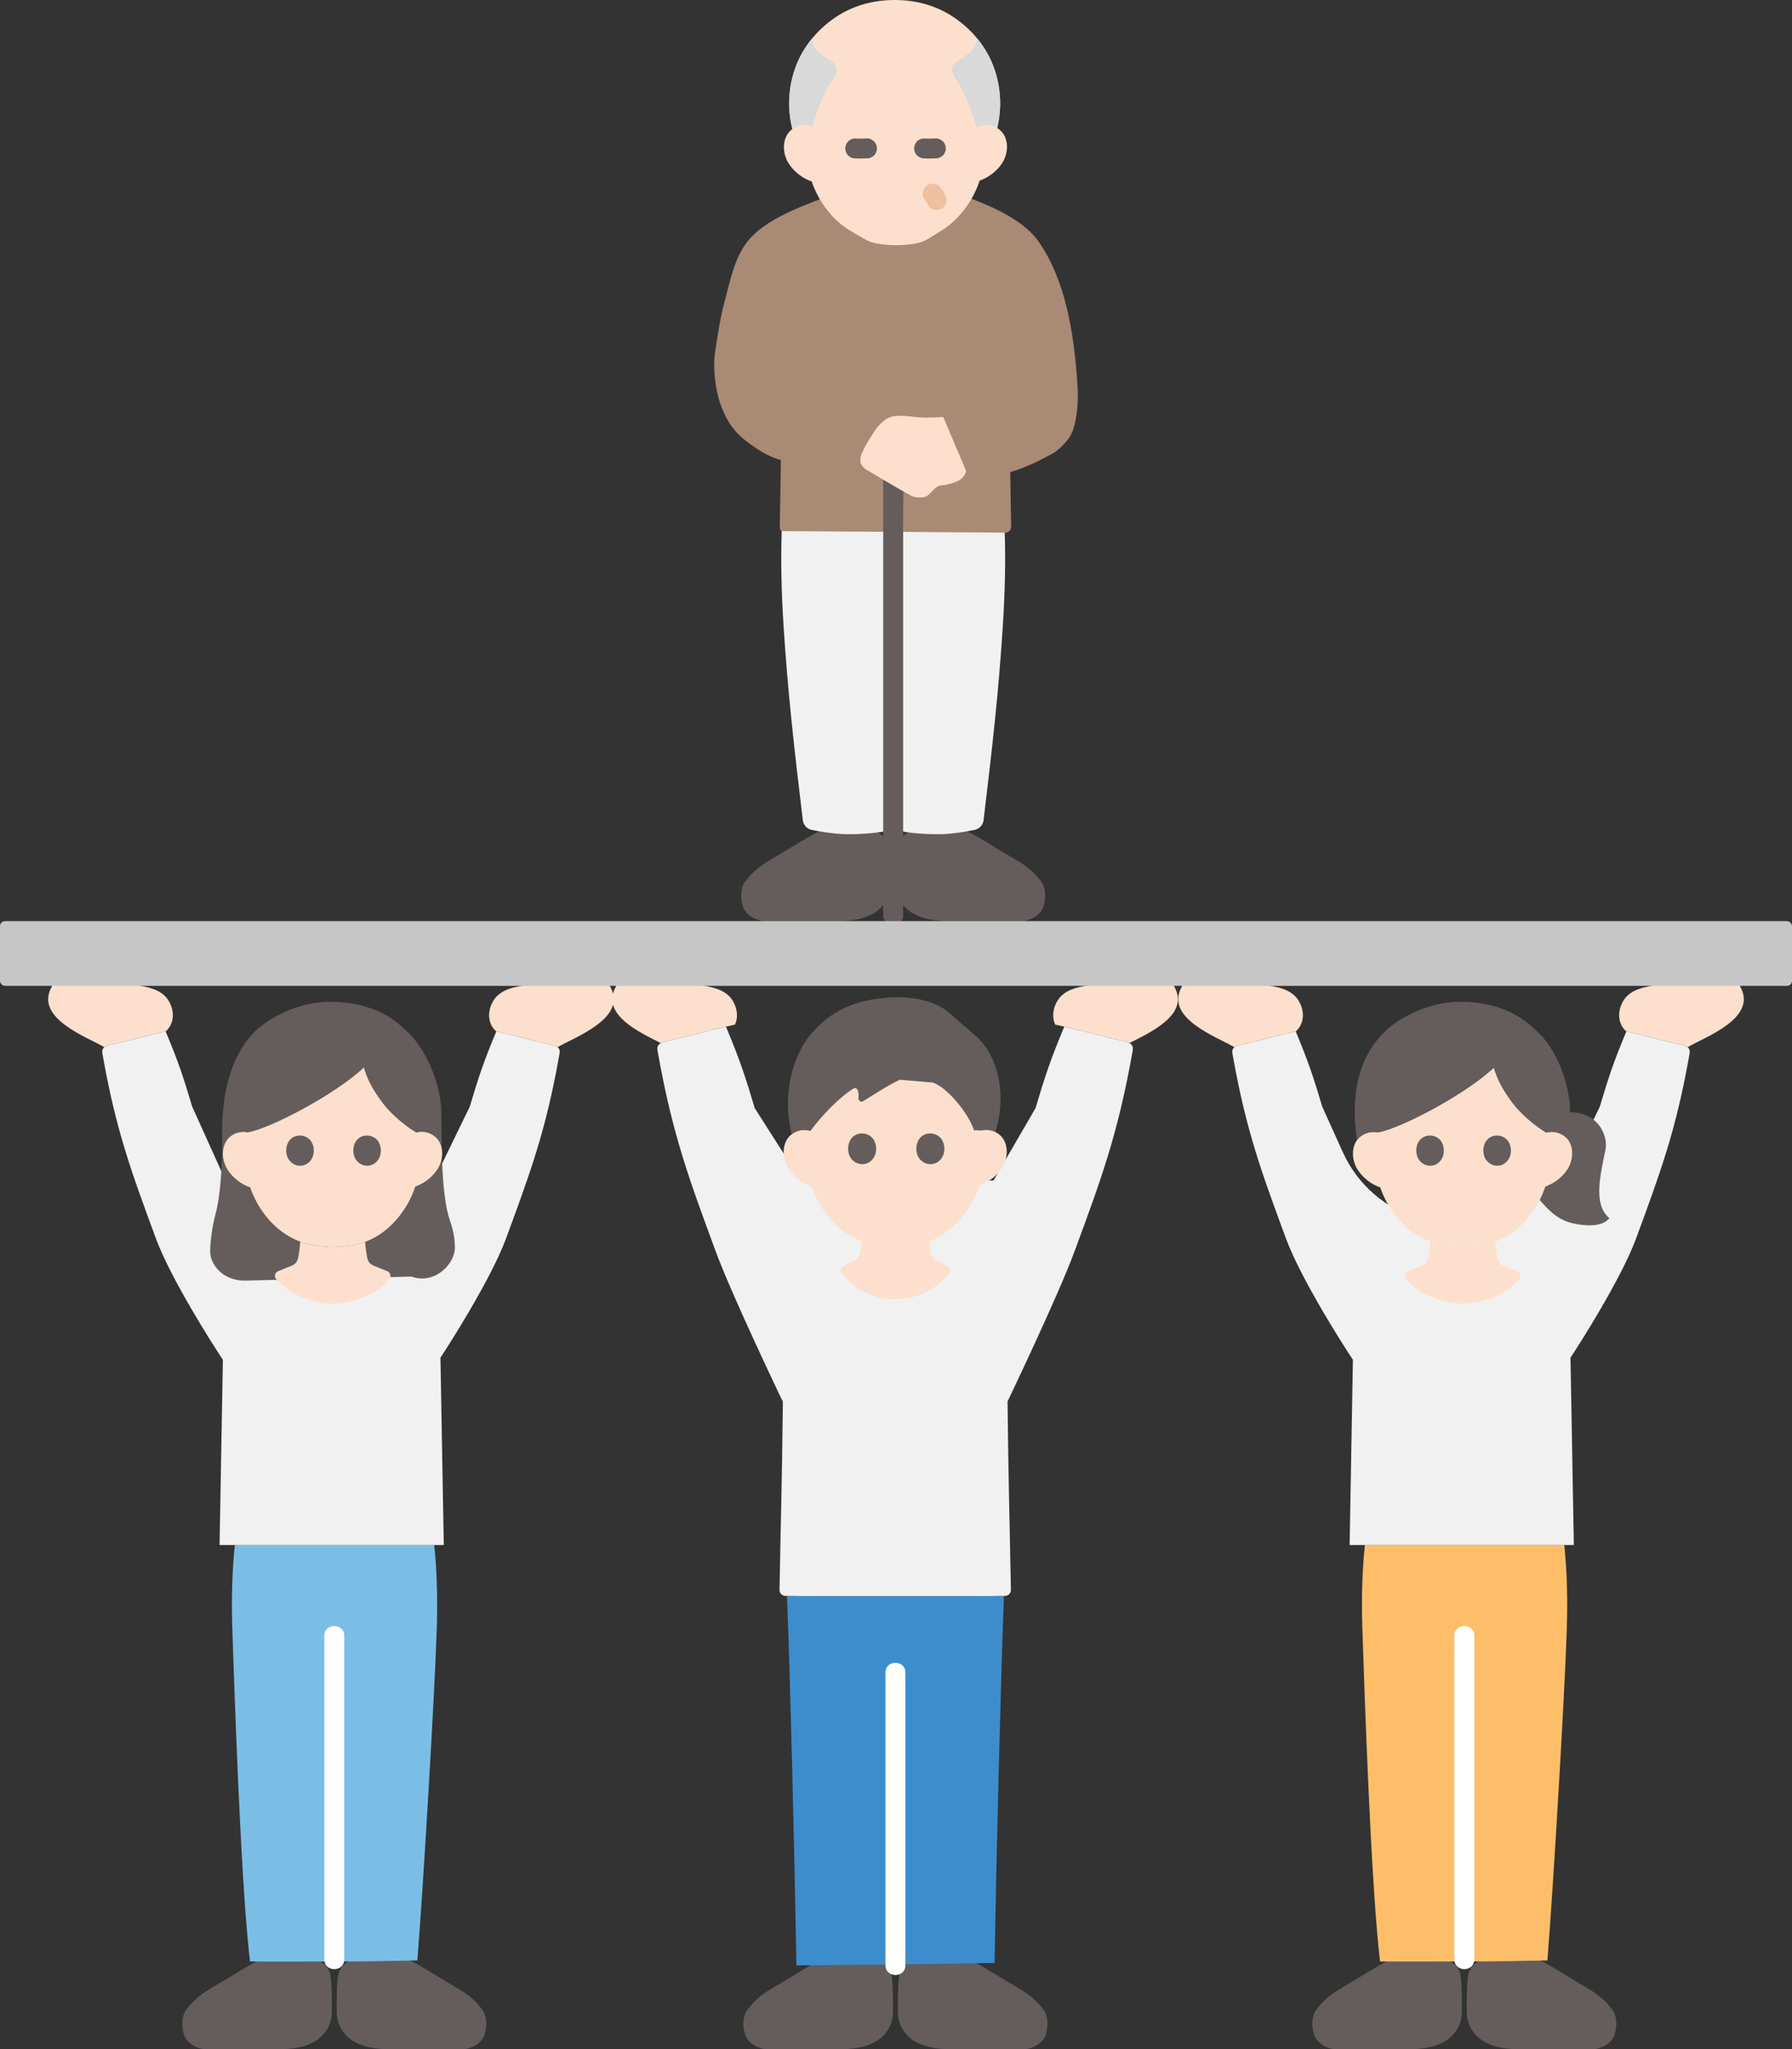 <?xml version="1.0" encoding="UTF-8"?><svg id="b" xmlns="http://www.w3.org/2000/svg" width="360" height="411.757" viewBox="0 0 360 411.757"><rect x="0" y="0" width="360" height="411.757" fill="#333333" stroke="none"/><defs><style>.d{fill:#3d8dcc;}.e{fill:#d9d9d9;}.f{fill:#fff;}.g{fill:none;}.h{fill:#a98a75;}.i{fill:#7abee6;}.j{fill:#fce0cd;}.k{fill:#efc0a0;}.l{fill:#c6c6c6;}.m{fill:#645d5c;}.n{fill:#febe69;}.o{fill:#f1f1f1;}</style></defs><g id="c"><path class="m" d="M80.098,411.757c-3.385,0-6.124-.017-8.794-1.455-2.167-1.167-3.633-3.421-3.655-5.889-.027-2.927-.031-4.502.216-7.145.514-5.507,10.972-5.272,14.961-3.161,1.652.874,4.43,2.598,6.567,3.889,3.115,1.881,5.319,2.861,7.528,5.861.95,1.29.95,3.317.403,5.028-.499,1.561-2.597,2.872-4.528,2.872h-12.698Z"/><path class="m" d="M54.211,411.757c3.385,0,6.124-.017,8.794-1.455,2.167-1.167,3.633-3.421,3.655-5.889.027-2.927.031-4.502-.216-7.145-.514-5.507-10.972-5.272-14.961-3.161-1.652.874-4.43,2.598-6.567,3.889-3.115,1.881-5.319,2.861-7.528,5.861-.95,1.29-.95,3.317-.403,5.028.499,1.561,2.597,2.872,4.528,2.872h12.698Z"/><path class="j" d="M122.83,198.725c-.056-.122-.118-.245-.185-.369-1.549-2.862-5.443-1.966-8.097-1.743-3.283.276-6.532.834-9.765,1.459-1.663.321-3.389.673-4.747,1.882-1.791,1.595-2.728,5.148-.364,7.274,4.198.959,7.009,1.778,11.197,2.742.393.091.822.209,1.134.444,3.34-1.992,13.625-5.628,10.826-11.689Z"/><path class="j" d="M23.421,197.224c-1.654-.258-3.315-.471-4.985-.611-2.654-.223-6.548-1.119-8.097,1.743-3.401,6.283,7.234,10.027,10.644,12.061.31-.238.738-.357,1.132-.447,4.188-.964,6.999-1.783,11.194-2.747,2.367-2.121,1.43-5.674-.361-7.268-1.358-1.209-3.084-1.561-4.747-1.882-1.589-.307-3.181-.598-4.78-.847Z"/><path class="i" d="M49.987,391.969c-1.691-16.336-2.878-51.588-3.297-64.119-.202-6.041-.112-11.573.487-17.413,5.116,0,10.316,0,10.316,0h29.742c.601,5.84.69,11.372.489,17.413-.434,12.994-2.657,50.722-3.88,66.055-5.398.12-10.985.206-16.689.206s-12.04.045-16.93-.006c-.08-.669-.159-1.383-.237-2.137Z"/><path class="f" d="M65.155,328.651c0,16.888,0,33.776,0,50.665v14.405c0,2.574,4,2.578,4,0,0-16.888,0-33.776,0-50.665v-14.405c0-2.574-4-2.578-4,0h0Z"/><path class="o" d="M28.657,208.355c1.436-.364,2.914-.733,4.621-1.126,2.539,6.117,3.504,8.96,5.332,15.125l8.77,19.419h37.556l9.438-19.419c1.828-6.165,2.793-9.008,5.332-15.125,4.178.962,6.986,1.779,11.164,2.741.58.133,1.237.327,1.483.869.177.389.059.837-.016,1.257-2.705,15.209-5.817,23.538-10.681,36.751-3.117,8.467-12.229,22.488-12.229,22.488l-.944,1.452c.223,13.109.447,24.549.67,37.65h-31.662s-7.527,0-13.38,0c.221-12.958.442-24.292.662-37.224-.69-1.061-1.221-1.878-1.221-1.878,0,0-9.112-14.02-12.229-22.488-4.864-13.213-7.976-21.542-10.681-36.751-.075-.421-.193-.868-.016-1.257.247-.541.904-.735,1.483-.869,2.472-.569,4.464-1.087,6.544-1.615Z"/><path class="m" d="M82.662,256.501c4.679,1.678,8.749-2.562,8.719-5.837-.018-2.003-.343-3.548-1.011-5.481-.832-2.41-1.53-6.733-1.647-15.482-.072-3.252.001-5.826-.103-7.296-.363-5.096-3.106-11.755-6.846-15.172-.991-.905-1.678-1.517-2.453-2.101-1.121-.846-2.567-1.641-3.502-2.027-2.532-1.047-5.519-1.823-9.519-1.823-6.557,0-12.394,3.378-14.984,5.858-4.297,4.113-7.022,11.627-6.678,21.988,0,7.022-.575,12.086-1.382,14.965-.548,1.97-1.017,5.251-1.037,7.252-.024,2.907,2.764,6.061,7.05,5.958l33.391-.801Z"/><path class="j" d="M55.646,255.541c.065-.048.137-.089.216-.121,1.071-.437,2.442-.996,2.509-1.02,1.554-.562,1.492-1.563,1.694-2.678.17-.995.203-1.651.255-2.242.858.32,1.737.556,2.628.708,1.286.219,2.594.351,3.962.382,1.369-.044,2.808-.118,4.295-.434.742-.158,1.459-.363,2.153-.621.05.582.085,1.232.252,2.208.202,1.115.14,2.116,1.694,2.678.066.024,1.442.585,2.508,1.02.632.258.832,1.066.385,1.582-2.729,3.145-7.021,4.81-11.36,4.951-4.339-.141-8.631-1.806-11.361-4.951-.392-.451-.287-1.126.168-1.461Z"/><path class="j" d="M83.899,227.5c1.666-.361,3.554.43,4.384,1.969.872,1.618.636,3.809-.364,5.407-.975,1.558-2.627,2.849-4.328,3.47,0,0-.085.031-.171.069-.667,2.021-1.815,4.387-3.745,6.6-2.469,2.83-5.238,4.434-8.469,5.121-1.487.316-2.926.39-4.295.434-1.369-.031-2.677-.164-3.962-.382-3.26-.554-6.362-2.24-8.862-5.046-1.959-2.198-3.134-4.559-3.823-6.576-1.841-.595-3.667-2.035-4.676-3.767-.949-1.629-1.117-3.826-.194-5.416.86-1.482,2.715-2.214,4.346-1.854,4.5-.727,17.699-7.676,23.355-13.035.649,2.139,1.433,3.971,3.749,7.092,1.617,2.18,4.609,4.723,6.801,5.977.084-.025.169-.046.255-.065Z"/><path class="m" d="M70.998,231.625c-.02-.15-.216-1.653.835-2.715.689-.696,1.509-.743,1.767-.753.199-.008,1.497-.037,2.315,1.085.775,1.063.854,2.796-.073,3.962-.962,1.209-2.528,1.276-3.556.58-.925-.627-1.168-1.399-1.288-2.159Z"/><path class="m" d="M57.527,231.625c-.02-.15-.216-1.653.835-2.715.689-.696,1.509-.743,1.767-.753.199-.008,1.497-.037,2.315,1.085.775,1.063.854,2.796-.073,3.962-.962,1.209-2.528,1.276-3.556.58-.925-.627-1.168-1.399-1.288-2.159Z"/><path class="m" d="M192.83,411.757c-3.385,0-6.124-.017-8.794-1.455-2.167-1.167-3.633-3.421-3.655-5.889-.027-2.927-.031-4.502.216-7.145.514-5.507,10.972-5.272,14.961-3.161,1.652.874,4.43,2.598,6.567,3.889,3.115,1.881,5.319,2.861,7.528,5.861.95,1.29.95,3.317.403,5.028-.499,1.561-2.597,2.872-4.528,2.872h-12.698Z"/><path class="m" d="M166.942,411.757c3.385,0,6.124-.017,8.794-1.455,2.167-1.167,3.633-3.421,3.655-5.889.027-2.927.031-4.502-.216-7.145-.514-5.507-10.972-5.272-14.961-3.161-1.652.874-4.43,2.598-6.567,3.889-3.115,1.881-5.319,2.861-7.528,5.861-.95,1.29-.95,3.317-.403,5.028.499,1.561,2.597,2.872,4.528,2.872h12.698Z"/><path class="j" d="M222.287,197.32c-1.397.227-2.789.483-4.178.751-1.663.321-3.389.673-4.747,1.882-1.448,1.289-2.338,3.857-1.377,5.918,5.584,1.222,8.797,2.197,13.896,3.371.337.078.699.174,1.002.338,4.267-2.162,12.067-5.718,9.087-11.225-1.549-2.862-5.443-1.966-8.097-1.743-1.872.157-3.734.406-5.587.707Z"/><path class="j" d="M137.343,197.319c-1.851-.301-3.711-.549-5.581-.706-2.654-.223-6.548-1.119-8.097,1.743-2.982,5.509,4.827,9.066,9.094,11.23.303-.168.666-.265,1.005-.343,5.096-1.173,8.308-2.147,13.884-3.371.964-2.058.074-4.628-1.375-5.918-1.358-1.209-3.084-1.561-4.747-1.882-1.391-.269-2.785-.525-4.183-.752Z"/><path class="f" d="M173.246,248.43c-.054.598-.089,1.259-.259,2.251-.205,1.134-.143,2.153-1.724,2.724-.073.026-.978.518-1.807.982-.546.306-.675,1.027-.284,1.517,2.629,3.297,6.224,5.041,10.707,5.186,4.483-.145,8.079-1.89,10.707-5.187.389-.489.263-1.211-.282-1.515-.807-.451-1.738-.957-1.809-.983-1.581-.572-1.519-1.59-1.724-2.724-.17-.991-.205-1.652-.259-2.251"/><path class="o" d="M146.772,208.538c2.086,5.156,3.103,8.242,4.842,14.104l9.383,14.72,38.589-.168,8.448-14.553c1.978-6.67,3.022-9.746,5.769-16.365,4.521,1.041,7.559,1.925,12.079,2.965.627.144,1.338.354,1.605.94.192.421.064.905-.017,1.36-2.926,16.456-6.294,25.468-11.556,39.764-3.372,9.162-13.506,30.279-13.506,30.279.196,17.278.361,20.812.674,37.864.012.644-.489,1.185-1.133,1.208-2.537.091-41.682.091-44.219,0-.644-.023-1.144-.564-1.133-1.208.313-17.028.478-20.577.676-37.79l-.036-.075s-10.134-21.117-13.506-30.279c-5.262-14.296-8.63-23.308-11.556-39.764-.081-.455-.209-.94-.017-1.36.267-.586.978-.795,1.605-.94,4.521-1.041,7.559-1.925,12.079-2.965.333.801.64,1.551.928,2.261Z"/><path class="j" d="M173.246,248.43c-.054.598-.089,1.259-.259,2.251-.205,1.134-.143,2.153-1.724,2.724-.073.026-.978.518-1.807.982-.546.306-.675,1.027-.284,1.517,2.629,3.297,6.224,5.041,10.707,5.186,4.483-.145,8.079-1.89,10.707-5.187.389-.489.263-1.211-.282-1.515-.807-.451-1.738-.957-1.809-.983-1.581-.572-1.519-1.59-1.724-2.724-.17-.991-.205-1.652-.259-2.251"/><path class="j" d="M196.979,227.162c1.754-.514,3.832.291,4.72,1.937.888,1.646.647,3.876-.37,5.502-.992,1.586-2.673,2.899-4.403,3.531,0,0-.086.032-.174.07-.679,2.056-1.847,4.464-3.811,6.715-2.513,2.88-5.33,4.512-8.618,5.211-1.513.321-2.978.397-4.37.442-1.393-.031-2.724-.166-4.032-.389-3.317-.564-6.473-2.279-9.017-5.134-1.993-2.236-3.189-4.638-3.89-6.687-1.873-.609-3.731-2.074-4.758-3.837-.966-1.657-1.136-3.893-.197-5.511.939-1.618,3.042-2.357,4.778-1.789,0,0-3.225-14.616,17.164-14.616,19,0,16.979,14.554,16.979,14.554Z"/><path class="d" d="M159.974,393.776c-.411-23.729-1.182-54.518-1.858-72.912,0,0-.002-.067-.01-.198,4.617.08,39.541.079,43.591-.002-.021.401-.033.692-.033.692-.678,18.429-1.451,49.3-1.861,73.043-5.401.151-35.539.492-39.809.492l-.008-.491c-.004-.207-.007-.416-.011-.624Z"/><path class="f" d="M177.886,336.038v58.855c0,2.574,4,2.578,4,0v-58.855c0-2.574-4-2.578-4,0h0Z"/><path class="m" d="M187.527,217.53c1.111.544,1.957,1.067,3.179,2.252,2.095,2.03,4.104,4.816,4.994,7.337h1.352c.968-.264,2.029-.131,2.928.322,2.268-7.435.666-15.329-4.109-19.431l-4.419-3.815c-2.874-3.013-7.862-4.139-13.156-3.748-6.843.506-11.341,2.768-15.105,6.998-4.306,4.839-6.033,13.228-4.131,20.422,1.06-.804,2.514-1.081,3.776-.668,2.215-3.05,6.162-7.093,8.732-8.535.301-.169.689.06.811.599.118.521.117.916.079,1.291-.058.568.457.982.895.721,1.835-1.091,5.105-3.287,7.423-4.332l6.751.588Z"/><path class="m" d="M184.111,231.268c-.021-.153-.22-1.682.85-2.762.701-.708,1.535-.756,1.798-.766.203-.008,1.523-.037,2.355,1.104.788,1.081.869,2.845-.074,4.032-.978,1.23-2.572,1.299-3.618.59-.942-.638-1.189-1.424-1.311-2.197Z"/><path class="m" d="M170.404,231.268c-.021-.153-.22-1.682.85-2.762.701-.708,1.535-.756,1.798-.766.203-.008,1.523-.037,2.355,1.104.788,1.081.869,2.845-.074,4.032-.978,1.23-2.572,1.299-3.618.59-.942-.638-1.189-1.424-1.311-2.197Z"/><path class="m" d="M307.116,411.757c-3.385,0-6.124-.017-8.794-1.455-2.167-1.167-3.633-3.421-3.655-5.889-.027-2.927-.031-4.502.216-7.145.514-5.507,10.972-5.272,14.961-3.161,1.652.874,4.43,2.598,6.567,3.889,3.115,1.881,5.319,2.861,7.528,5.861.95,1.29.95,3.317.403,5.028-.499,1.561-2.597,2.872-4.528,2.872h-12.698Z"/><path class="m" d="M281.229,411.757c3.385,0,6.124-.017,8.794-1.455,2.167-1.167,3.633-3.421,3.655-5.889.027-2.927.031-4.502-.216-7.145-.514-5.507-10.972-5.272-14.961-3.161-1.652.874-4.43,2.598-6.567,3.889-3.115,1.881-5.319,2.861-7.528,5.861-.95,1.29-.95,3.317-.403,5.028.499,1.561,2.597,2.872,4.528,2.872h12.698Z"/><path class="j" d="M250.435,197.224c-1.654-.258-3.314-.471-4.983-.611-2.654-.223-6.548-1.119-8.097,1.743-3.401,6.284,7.236,10.027,10.645,12.062.31-.239.739-.357,1.133-.448,4.187-.964,6.998-1.782,11.191-2.747,2.369-2.121,1.432-5.674-.359-7.269-1.358-1.209-3.084-1.561-4.747-1.882-1.589-.307-3.183-.598-4.782-.848Z"/><path class="j" d="M336.577,197.225c-1.598.249-3.189.54-4.777.847-1.663.321-3.389.673-4.747,1.882-1.791,1.594-2.728,5.146-.365,7.273,4.2.96,7.011,1.779,11.2,2.743.393.09.821.209,1.133.444,3.409-2.032,14.04-5.776,10.64-12.058-1.549-2.862-5.443-1.966-8.097-1.743-1.671.14-3.332.354-4.987.612Z"/><path class="n" d="M277.005,391.969c-1.691-16.336-2.878-51.588-3.297-64.119-.202-6.041-.112-11.573.487-17.413,5.116,0,10.316,0,10.316,0h29.742c.601,5.84.69,11.372.489,17.413-.434,12.994-2.657,50.722-3.88,66.055-5.398.12-10.985.206-16.689.206s-12.04.045-16.93-.006c-.08-.669-.159-1.383-.237-2.137Z"/><path class="f" d="M292.173,328.651c0,16.888,0,33.776,0,50.665v14.405c0,2.574,4,2.578,4,0,0-16.888,0-33.776,0-50.665v-14.405c0-2.574-4-2.578-4,0h0Z"/><path class="o" d="M255.676,208.355c1.436-.364,2.914-.733,4.621-1.126,2.539,6.117,3.504,8.96,5.332,15.125l4.135,9.155c2.942,6.513,8.588,11.412,15.451,13.405l8.296,2.409,8.191-2.465c6.535-1.966,11.949-6.577,14.932-12.714l4.758-9.79c1.828-6.165,2.793-9.008,5.332-15.125,4.178.962,6.986,1.779,11.164,2.741.58.133,1.237.327,1.483.869.177.389.059.837-.016,1.257-2.705,15.209-5.817,23.538-10.681,36.751-3.117,8.467-12.229,22.488-12.229,22.488l-.944,1.452c.223,13.109.447,24.549.67,37.65h-31.662s-7.527,0-13.38,0c.221-12.958.442-24.292.662-37.224-.69-1.061-1.221-1.878-1.221-1.878,0,0-9.112-14.02-12.229-22.488-4.864-13.213-7.976-21.542-10.681-36.751-.075-.421-.193-.868-.016-1.257.247-.541.904-.735,1.483-.869,2.472-.569,4.464-1.087,6.544-1.615Z"/><path class="m" d="M307.005,235.562c-.002.214.018.417.054.626.338,2.091,1.431,4.081,2.876,5.638,1.477,1.597,2.983,3.036,5.111,3.709,1.67.546,6.537,1.489,8.261-.782-3.46-2.853-1.631-9.323-.775-13.792.523-2.667-1.311-7.052-6.325-7.46h-1.846"/><path class="j" d="M282.664,255.541c.065-.048.137-.089.216-.121,1.071-.437,2.442-.996,2.509-1.02,1.554-.562,1.492-1.563,1.694-2.678.17-.995.203-1.651.255-2.242.858.32,1.737.556,2.628.708,1.286.219,2.594.351,3.962.382,1.369-.044,2.808-.118,4.295-.434.742-.158,1.459-.363,2.153-.621.05.582.085,1.232.252,2.208.202,1.115.14,2.116,1.694,2.678.066.024,1.442.585,2.508,1.02.632.258.832,1.066.385,1.582-2.729,3.145-7.021,4.81-11.36,4.951-4.339-.141-8.631-1.806-11.361-4.951-.392-.451-.287-1.126.168-1.461Z"/><path class="j" d="M300.112,214.496c-5.656,5.358-18.854,12.307-23.355,13.035-1.63-.361-3.486.371-4.346,1.854-.922,1.59-.755,3.787.194,5.416,1.009,1.732,2.835,3.172,4.676,3.771.689,2.014,1.865,4.374,3.823,6.572,2.501,2.806,5.602,4.491,8.862,5.046,1.286.219,2.594.351,3.962.382,1.369-.044,2.808-.118,4.295-.434,3.232-.687,6-2.291,8.469-5.121,1.93-2.212,3.078-4.579,3.745-6.6.087-.038.171-.069.171-.069,1.701-.621,3.353-1.912,4.328-3.47.999-1.598,1.236-3.789.364-5.407-.872-1.618-2.915-2.409-4.639-1.904-2.192-1.254-5.184-3.798-6.801-5.977-2.316-3.121-3.1-4.953-3.749-7.092"/><path class="m" d="M300.112,214.496c.649,2.139,1.433,3.971,3.749,7.092,1.617,2.18,4.609,4.723,6.801,5.977,1.386-.406,2.978.026,4.002,1.052.401-2.878.895-4.823.693-6.855-.505-5.084-2.826-11.112-6.565-14.529-.991-.905-1.678-1.517-2.453-2.101-1.121-.846-2.567-1.641-3.502-2.027-2.532-1.047-5.519-1.823-9.519-1.823-6.557,0-12.394,3.378-14.984,5.858-4.419,4.23-7.365,11.001-5.708,21.913.931-1.258,2.625-1.855,4.129-1.522,4.501-.727,17.699-7.676,23.355-13.035"/><path class="m" d="M298.016,231.625c-.02-.15-.216-1.653.835-2.715.689-.696,1.509-.743,1.767-.753.199-.008,1.497-.037,2.315,1.085.775,1.063.854,2.796-.073,3.962-.962,1.209-2.528,1.276-3.556.58-.925-.627-1.168-1.399-1.288-2.159Z"/><path class="m" d="M284.546,231.625c-.02-.15-.216-1.653.835-2.715.689-.696,1.509-.743,1.767-.753.199-.008,1.497-.037,2.315,1.085.775,1.063.854,2.796-.073,3.962-.962,1.209-2.528,1.276-3.556.58-.925-.627-1.168-1.399-1.288-2.159Z"/><path class="h" d="M192.073,38.791c5.627,2.032,13.191,4.842,16.643,9.84,5.386,7.797,6.968,18.313,7.652,27.423.261,3.417.271,6.404-.618,9.744-.233.896-.71,1.92-1.566,2.935-.778.922-1.771,1.885-2.871,2.477-3.273,1.764-5.492,2.783-8.362,3.65.059,3.53.109,7.153.179,10.956.01.64-.49,1.189-1.13,1.2-11.053.186-41.678.1-44.218.004-.65-.019-1.15-.538-1.13-1.153.083-4.406.156-8.905.221-13.45-2.022-.528-3.597-1.442-5.048-2.412-3.922-2.622-5.588-4.633-7.147-8.977-.955-2.663-1.451-7.023-1.072-9.835.515-3.826,1.137-7.606,2.147-11.348,1.114-4.128,2.008-8.779,5.066-12.087,3.593-3.887,10.059-6.27,15.032-8.161l2.416-.805h23.807Z"/><path class="m" d="M192.378,185.083c-3.385,0-6.124-.017-8.794-1.455-2.167-1.167-3.633-3.421-3.655-5.889-.027-2.927-.031-4.502.216-7.145.514-5.507,10.972-5.272,14.961-3.161,1.652.874,4.43,2.598,6.567,3.889,3.115,1.881,5.319,2.861,7.528,5.861.95,1.29.95,3.317.403,5.028-.499,1.561-2.597,2.872-4.528,2.872h-12.698Z"/><path class="m" d="M166.49,185.083c3.385,0,6.124-.017,8.794-1.455,2.167-1.167,3.633-3.421,3.655-5.889.027-2.927.031-4.502-.216-7.145-.514-5.507-10.972-5.272-14.961-3.161-1.652.874-4.43,2.598-6.567,3.889-3.115,1.881-5.319,2.861-7.528,5.861-.95,1.29-.95,3.317-.403,5.028.499,1.561,2.597,2.872,4.528,2.872h12.698Z"/><path class="o" d="M157.042,106.712c-.17,5.122-.13,11.126.36,18.873.84,13.251,2.09,24.348,3.88,39.225.11.93.79,1.704,1.72,1.92,1.91.421,4.39.784,6.64.872.31.01.62.01.93.01,2.15,0,4.37-.147,6.28-.421.959-.144,1.83-.312,2.596-.52.74.209,1.621.377,2.564.52,1.91.274,4.14.421,6.28.421.31,0,.62,0,.96-.01,2.22-.088,4.7-.451,6.61-.872.93-.215,1.61-.989,1.73-1.92,1.79-14.877,3.04-25.974,3.88-39.225.48-7.6.53-13.516.37-18.569"/><path class="m" d="M177.434,93.344v79.379c0,3.667-.161,7.374,0,11.039.002.051,0,.102,0,.153,0,2.574,4,2.578,4,0v-79.379c0-3.667.161-7.374,0-11.039-.002-.051,0-.102,0-.153,0-2.574-4-2.578-4,0h0Z"/><path class="j" d="M194.094,94.649c-.372,1.659-1.977,2.325-4.215,2.789-.369.076-.759.034-1.118.148-.426.135-.789.417-1.11.728-.44.427-.928.986-1.427,1.341-.55.392-2.26.446-3.154-.038-2.903-1.572-8.487-4.933-8.487-4.933-.547-.268-.886-.552-1.175-.85-.552-.568-.792-1.359-.366-2.547.511-1.425,2.765-4.958,3.331-5.592.875-.983,1.987-2.001,3.516-2.107,1.265-.088,2.097-.033,3.354.129,1.988.256,4.009.225,6.25.057"/><path class="j" d="M160.981,10.932c1.704-3.142,4.05-5.429,6.233-7.02,3.361-2.449,7.566-3.912,12.512-3.912s9.151,1.46,12.512,3.909c3.903,2.844,8.322,7.909,8.676,16.108.075,1.737-.117,3.699-.582,5.709.585.355,1.083.853,1.415,1.469.888,1.646.647,3.876-.37,5.502-.992,1.586-2.673,2.899-4.403,3.531,0,0-.086.031-.174.07-.679,2.056-1.847,4.464-3.811,6.715-1.273,1.459-2.624,2.597-4.074,3.457-1.413.837-2.921,2.028-4.544,2.373-1.513.321-2.978.397-4.37.442-1.393-.031-2.724-.166-4.032-.389-1.658-.282-3.277-1.471-4.798-2.327s-2.947-1.999-4.219-3.426c-1.993-2.236-3.189-4.638-3.89-6.69-1.874-.606-3.731-2.071-4.758-3.833-.966-1.657-1.136-3.893-.197-5.511.271-.467.639-.86,1.067-1.171-.503-2.082-.711-4.12-.634-5.917.156-3.611,1.1-6.615,2.442-9.089Z"/><path class="e" d="M200.456,25.16c-.039.189-.081.378-.125.568-1.257-.763-2.915-.868-4.191-.069-.493-1.767-.668-2.388-1.37-4.256-.753-2.004-1.735-3.939-2.931-5.763-.752-1.147-.985-2.359.359-3.274.968-.659,2.904-1.661,3.405-2.769,0,0,.319-.706.796-1.761,2.375,2.924,4.287,6.903,4.514,12.181.068,1.573-.083,3.331-.458,5.142Z"/><path class="e" d="M164.81,10.849c-.488-.385-.9-.8-1.094-1.231,0,0-.308-.681-.753-1.666-2.332,2.913-4.199,6.858-4.423,12.068-.078,1.798.13,3.836.632,5.919,1.155-.84,2.751-1.069,4.061-.487.431-1.536.662-2.285,1.317-4.03.753-2.004,1.735-3.939,2.931-5.763.752-1.147.985-2.359-.359-3.274-.592-.402-1.544-.933-2.31-1.538Z"/><path class="k" d="M185.944,40.317c.034.042.068.084.101.127l-.313-.405c.274.356.502.745.677,1.159l-.202-.478.009.021c.062.26.181.487.358.68.141.218.328.389.561.515.23.146.477.225.744.237.266.06.532.048.798-.036l.478-.202c.301-.178.54-.417.718-.718l.202-.478c.095-.354.095-.709,0-1.063-.166-.397-.324-.792-.546-1.161-.219-.364-.486-.702-.755-1.029-.181-.195-.396-.333-.644-.414-.238-.125-.495-.183-.771-.172-.275-.01-.532.047-.771.172-.248.081-.463.219-.644.414l-.313.405c-.181.312-.272.648-.273,1.009l.071.532c.095.339.266.633.514.883h0Z"/><path class="g" d="M183.969,29.363c-.021-.153-.22-1.682.85-2.762.701-.708,1.535-.756,1.798-.766.203-.008,1.523-.037,2.355,1.104.788,1.081.869,2.845-.074,4.032-.978,1.23-2.572,1.299-3.618.59-.942-.638-1.189-1.424-1.311-2.197Z"/><path class="g" d="M170.263,29.363c-.021-.153-.22-1.682.85-2.762.701-.708,1.535-.756,1.798-.766.203-.008,1.523-.037,2.355,1.104.788,1.081.869,2.845-.074,4.032-.978,1.23-2.572,1.299-3.618.59-.942-.638-1.189-1.424-1.311-2.197Z"/><path class="m" d="M188.008,27.815c-.789.045-1.574.057-2.364.006-.275-.01-.532.047-.771.172-.248.081-.463.219-.644.414-.195.181-.333.396-.414.644-.125.238-.183.495-.172.771.023.517.193,1.054.586,1.414l.405.313c.312.181.648.272,1.009.273.789.051,1.574.038,2.364-.006.275.01.532-.047.771-.172.248-.081.463-.219.644-.414.195-.181.333-.396.414-.644.125-.238.183-.495.172-.771-.023-.517-.193-1.054-.586-1.414-.378-.347-.884-.616-1.414-.586h0Z"/><path class="m" d="M174.174,27.815c-.789.045-1.574.057-2.364.006-.275-.01-.532.047-.771.172-.248.081-.463.219-.644.414-.195.181-.333.396-.414.644-.125.238-.183.495-.172.771.023.517.193,1.054.586,1.414l.405.313c.312.181.648.272,1.009.273.789.051,1.574.038,2.364-.006.275.01.532-.047.771-.172.248-.081.463-.219.644-.414.195-.181.333-.396.414-.644.125-.238.183-.495.172-.771-.023-.517-.193-1.054-.586-1.414-.378-.347-.884-.616-1.414-.586h0Z"/><rect class="l" y="185.083" width="360" height="13" rx="1" ry="1"/></g></svg>